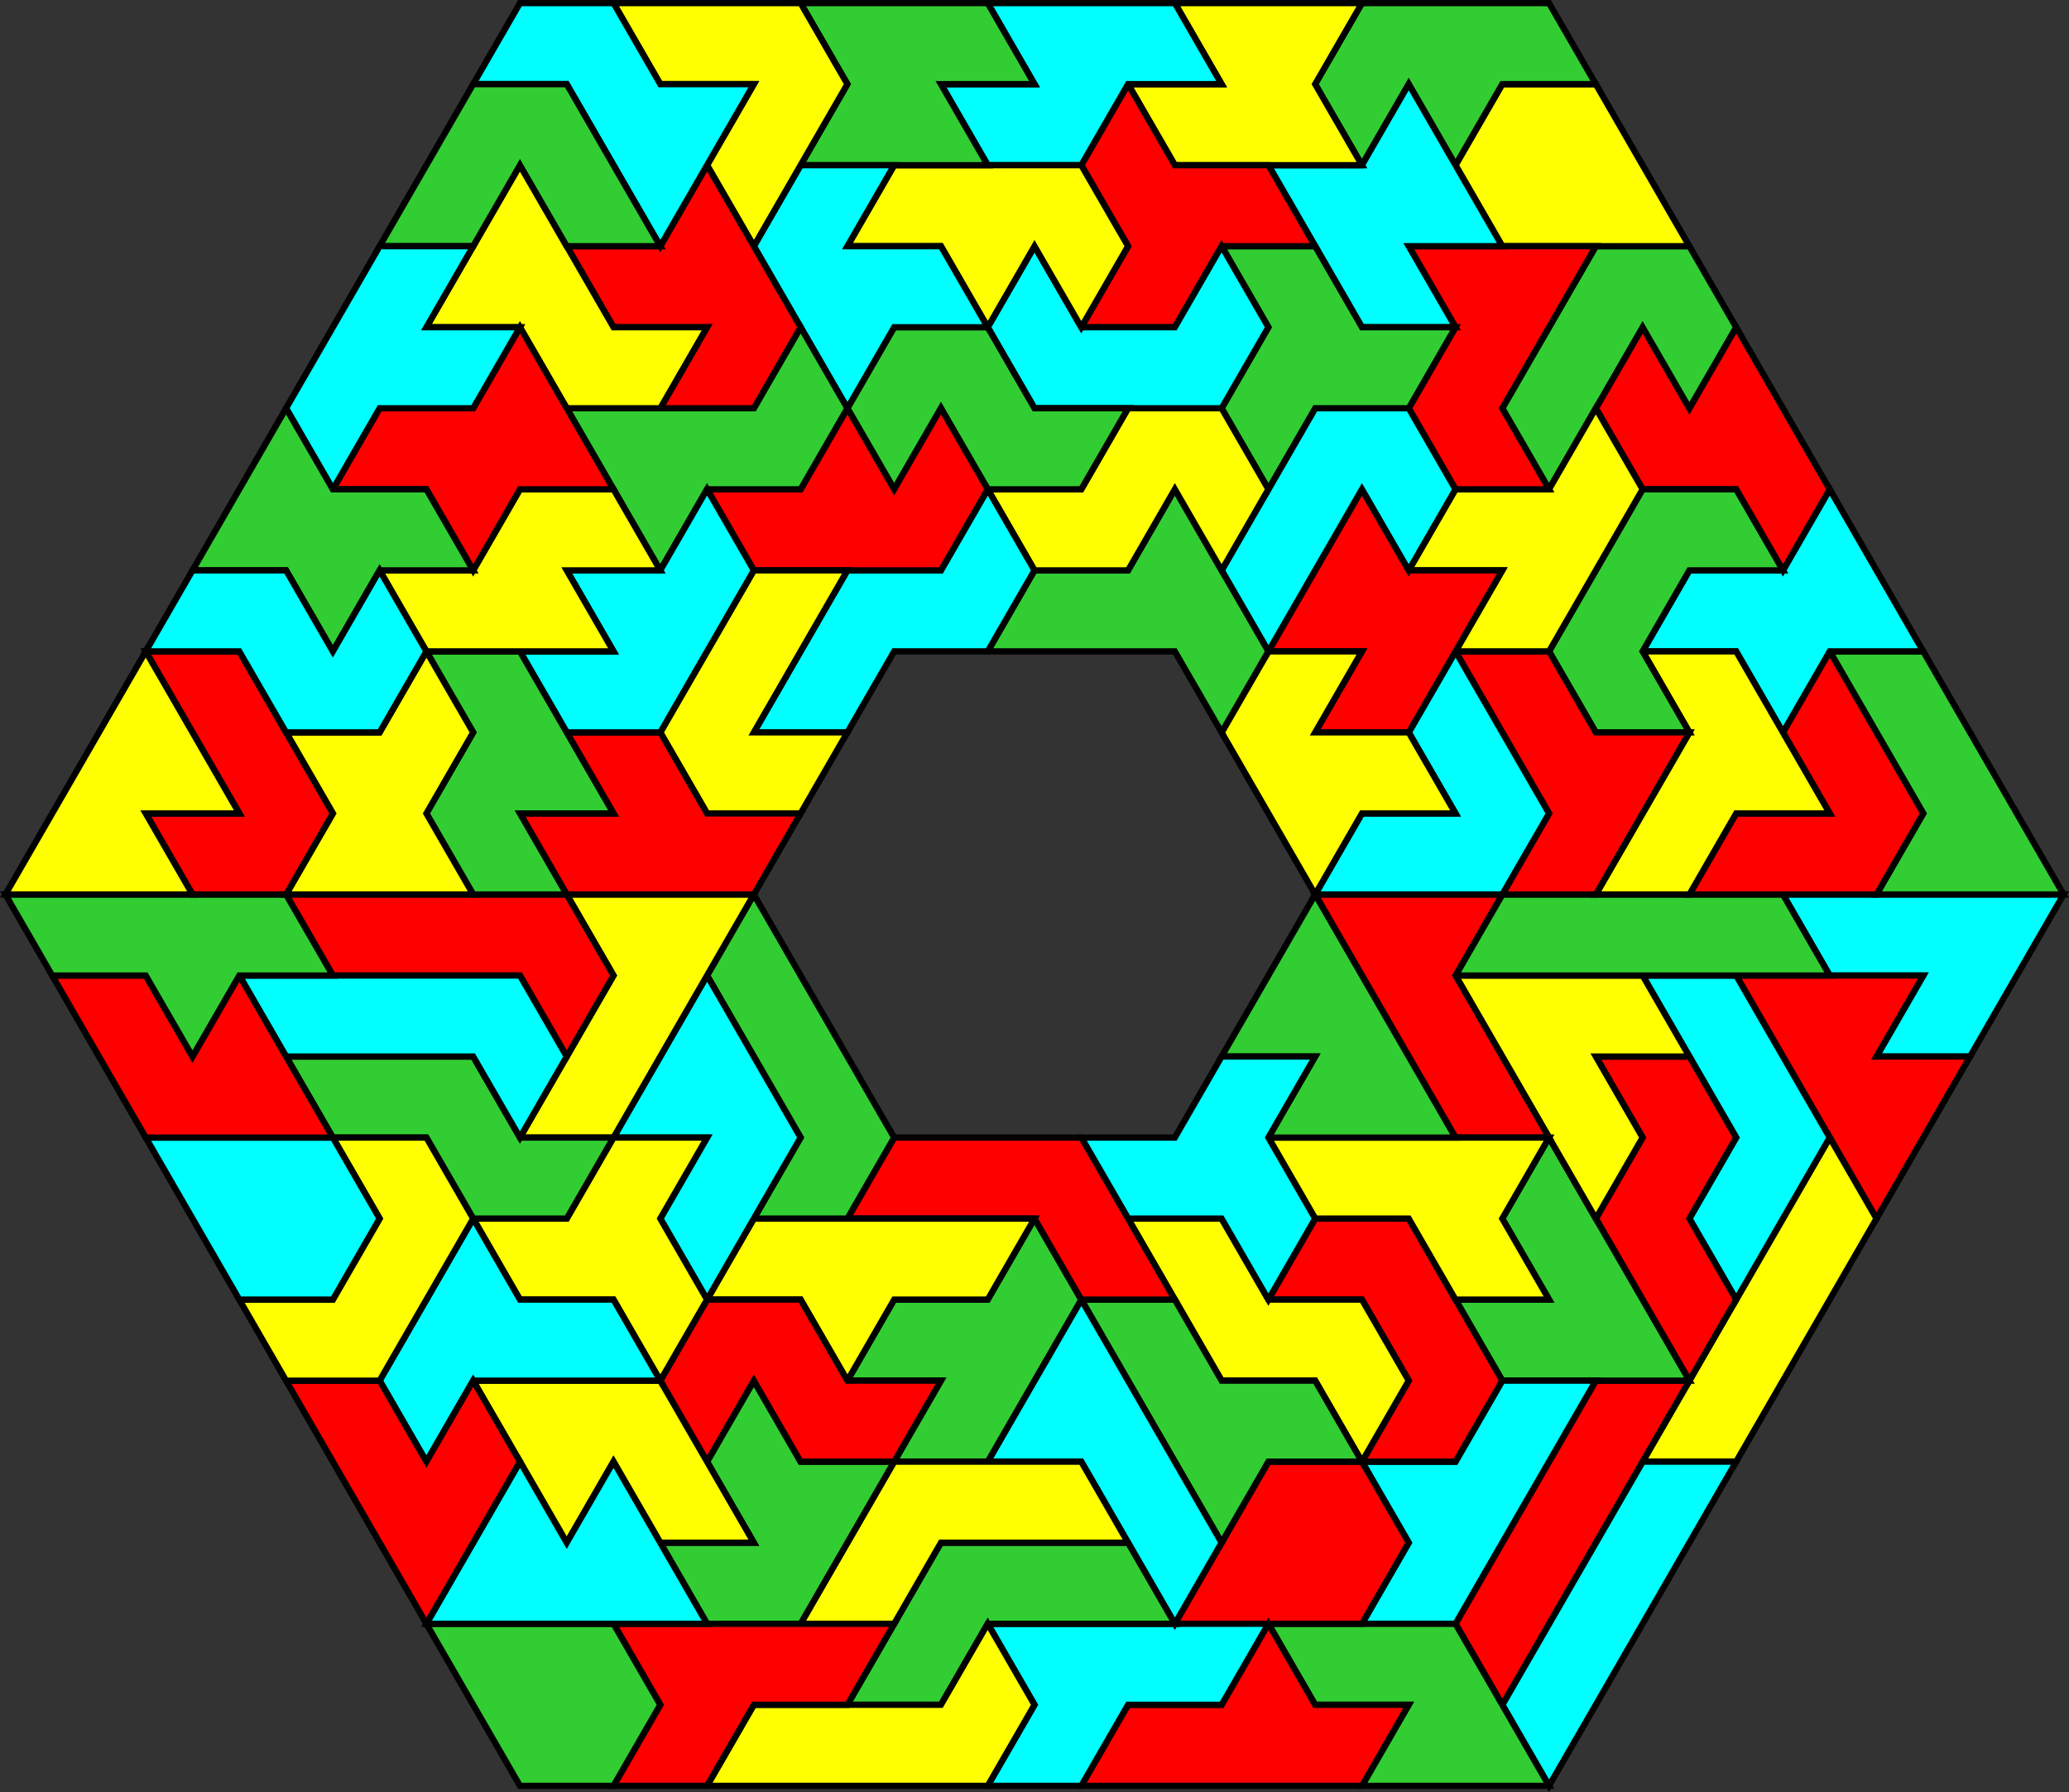 <?xml version="1.0" encoding="UTF-8" standalone="no"?>
<svg
   xmlns:dc="http://purl.org/dc/elements/1.1/"
   xmlns:cc="http://creativecommons.org/ns#"
   xmlns:rdf="http://www.w3.org/1999/02/22-rdf-syntax-ns#"
   xmlns:svg="http://www.w3.org/2000/svg"
   xmlns="http://www.w3.org/2000/svg"
   xmlns:sodipodi="http://sodipodi.sourceforge.net/DTD/sodipodi-0.dtd"
   xmlns:inkscape="http://www.inkscape.org/namespaces/inkscape"
   inkscape:version="1.0 (4035a4fb49, 2020-05-01)"
   sodipodi:docname="7ds4ring11-3.svg"
   id="svg198"
   version="1.1"
   height="287.29"
   width="331.732">
  <rect width="100%" height="100%" fill="#333333" stroke="none"/>
  <sodipodi:namedview
     inkscape:current-layer="svg198"
     inkscape:window-maximized="0"
     inkscape:window-y="0"
     inkscape:window-x="0"
     inkscape:cy="65.67845"
     inkscape:cx="285.86604"
     inkscape:zoom="0.10375"
     showgrid="false"
     id="namedview200"
     inkscape:window-height="480"
     inkscape:window-width="815"
     inkscape:pageshadow="2"
     inkscape:pageopacity="0"
     guidetolerance="10"
     gridtolerance="10"
     objecttolerance="10"
     borderopacity="1"
     bordercolor="#666666"
     pagecolor="#ffffff" />
  <defs
     id="defs4">
    <style
       id="style2"
       type="text/css"><![CDATA[ path {fill:none; stroke:black } line {stroke:black} ]]></style>
  </defs>
  <polygon
     transform="matrix(0.5,0,0,0.5,-24.134,-15.995)"
     id="polygon6"
     stroke-width="2"
     stroke="#000000"
     fill="#00ffff"
     points="710,318.78 695,344.76 680,370.74 650,370.74 665,344.76 635,344.76 620,318.78 650,318.78 680,318.78 " />
  <polygon
     transform="matrix(0.5,0,0,0.5,-24.134,-15.995)"
     id="polygon8"
     stroke-width="2"
     stroke="#000000"
     fill="#ff0000"
     points="650,370.74 680,370.74 665,396.72 650,422.7 635,396.72 620,370.74 605,344.76 635,344.76 665,344.76 " />
  <polygon
     transform="matrix(0.5,0,0,0.5,-24.134,-15.995)"
     id="polygon10"
     stroke-width="2"
     stroke="#000000"
     fill="#ffff00"
     points="620,474.66 605,500.64 575,500.64 590,474.66 605,448.68 620,422.7 635,396.72 650,422.7 635,448.68 " />
  <polygon
     transform="matrix(0.5,0,0,0.5,-24.134,-15.995)"
     id="polygon12"
     stroke-width="2"
     stroke="#000000"
     fill="#00ffff"
     points="635,396.72 620,422.7 605,448.68 590,422.7 605,396.72 590,370.74 575,344.76 605,344.76 620,370.74 " />
  <polygon
     transform="matrix(0.5,0,0,0.5,-24.134,-15.995)"
     id="polygon14"
     stroke-width="2"
     stroke="#000000"
     fill="#ff0000"
     points="590,422.7 605,448.68 590,474.66 575,448.68 560,422.7 575,396.72 560,370.74 590,370.74 605,396.72 " />
  <polygon
     transform="matrix(0.5,0,0,0.5,-24.134,-15.995)"
     id="polygon16"
     stroke-width="2"
     stroke="#000000"
     fill="#00ffff"
     points="575,552.61 560,578.59 545,604.57 530,578.59 545,552.61 560,526.62 575,500.64 605,500.64 590,526.62 " />
  <polygon
     transform="matrix(0.5,0,0,0.5,-24.134,-15.995)"
     id="polygon18"
     stroke-width="2"
     stroke="#000000"
     fill="#ff0000"
     points="560,526.62 545,552.61 530,578.59 515,552.61 530,526.62 545,500.64 560,474.66 590,474.66 575,500.64 " />
  <polygon
     transform="matrix(0.5,0,0,0.5,-24.134,-15.995)"
     id="polygon20"
     stroke-width="2"
     stroke="#000000"
     fill="#32cd32"
     points="590,474.66 560,474.66 530,474.66 515,448.68 545,448.68 530,422.7 545,396.72 560,422.7 575,448.68 " />
  <polygon
     transform="matrix(0.5,0,0,0.5,-24.134,-15.995)"
     id="polygon22"
     stroke-width="2"
     stroke="#000000"
     fill="#ffff00"
     points="590,370.74 560,370.74 575,396.72 560,422.7 545,396.72 530,370.74 515,344.76 545,344.76 575,344.76 " />
  <polygon
     transform="matrix(0.5,0,0,0.5,-24.134,-15.995)"
     id="polygon24"
     stroke-width="2"
     stroke="#000000"
     fill="#32cd32"
     points="620,318.78 635,344.76 605,344.76 575,344.76 545,344.76 515,344.76 530,318.78 560,318.78 590,318.78 " />
  <polygon
     transform="matrix(0.5,0,0,0.5,-24.134,-15.995)"
     id="polygon26"
     stroke-width="2"
     stroke="#000000"
     fill="#00ffff"
     points="530,526.62 515,552.61 485,552.61 500,526.62 485,500.64 515,500.64 530,474.66 560,474.66 545,500.64 " />
  <polygon
     transform="matrix(0.5,0,0,0.5,-24.134,-15.995)"
     id="polygon28"
     stroke-width="2"
     stroke="#000000"
     fill="#ff0000"
     points="515,344.76 530,370.74 545,396.72 515,396.72 500,370.74 485,344.76 470,318.78 500,318.78 530,318.78 " />
  <polygon
     transform="matrix(0.5,0,0,0.5,-24.134,-15.995)"
     id="polygon30"
     stroke-width="2"
     stroke="#000000"
     fill="#32cd32"
     points="530,578.59 545,604.57 515,604.57 485,604.57 500,578.59 470,578.59 455,552.61 485,552.61 515,552.61 " />
  <polygon
     transform="matrix(0.5,0,0,0.5,-24.134,-15.995)"
     id="polygon32"
     stroke-width="2"
     stroke="#000000"
     fill="#ff0000"
     points="530,474.66 515,500.64 485,500.64 500,474.66 485,448.68 455,448.68 470,422.7 500,422.7 515,448.68 " />
  <polygon
     transform="matrix(0.5,0,0,0.5,-24.134,-15.995)"
     id="polygon34"
     stroke-width="2"
     stroke="#000000"
     fill="#ffff00"
     points="545,396.72 530,422.7 545,448.68 515,448.68 500,422.7 470,422.7 455,396.72 485,396.72 515,396.72 " />
  <polygon
     transform="matrix(0.5,0,0,0.5,-24.134,-15.995)"
     id="polygon36"
     stroke-width="2"
     stroke="#000000"
     fill="#32cd32"
     points="515,396.72 485,396.72 455,396.72 470,370.74 440,370.74 455,344.76 470,318.78 485,344.76 500,370.74 " />
  <polygon
     transform="matrix(0.5,0,0,0.5,-24.134,-15.995)"
     id="polygon38"
     stroke-width="2"
     stroke="#000000"
     fill="#ff0000"
     points="485,552.61 455,552.61 425,552.61 440,526.62 455,500.64 485,500.64 500,526.62 " />
  <polygon
     transform="matrix(0.5,0,0,0.5,-24.134,-15.995)"
     id="polygon40"
     stroke-width="2"
     stroke="#000000"
     fill="#ffff00"
     points="485,448.68 500,474.66 485,500.64 470,474.66 440,474.66 425,448.68 410,422.7 440,422.7 455,448.68 " />
  <polygon
     transform="matrix(0.5,0,0,0.5,-24.134,-15.995)"
     id="polygon42"
     stroke-width="2"
     stroke="#000000"
     fill="#ff0000"
     points="485,604.57 455,604.57 425,604.57 395,604.57 410,578.59 440,578.59 455,552.61 470,578.59 500,578.59 " />
  <polygon
     transform="matrix(0.5,0,0,0.5,-24.134,-15.995)"
     id="polygon44"
     stroke-width="2"
     stroke="#000000"
     fill="#32cd32"
     points="470,474.66 485,500.64 455,500.64 440,526.62 425,500.64 410,474.66 395,448.68 425,448.68 440,474.66 " />
  <polygon
     transform="matrix(0.5,0,0,0.5,-24.134,-15.995)"
     id="polygon46"
     stroke-width="2"
     stroke="#000000"
     fill="#00ffff"
     points="470,422.7 455,448.68 440,422.7 410,422.7 395,396.72 425,396.72 440,370.74 470,370.74 455,396.72 " />
  <polygon
     transform="matrix(0.5,0,0,0.5,-24.134,-15.995)"
     id="polygon48"
     stroke-width="2"
     stroke="#000000"
     fill="#00ffff"
     points="455,552.61 440,578.59 410,578.59 395,604.57 365,604.57 380,578.59 365,552.61 395,552.61 425,552.61 " />
  <polygon
     transform="matrix(0.5,0,0,0.5,-24.134,-15.995)"
     id="polygon50"
     stroke-width="2"
     stroke="#000000"
     fill="#00ffff"
     points="440,526.62 425,552.61 410,526.62 395,500.64 365,500.64 380,474.66 395,448.68 410,474.66 425,500.64 " />
  <polygon
     transform="matrix(0.5,0,0,0.5,-24.134,-15.995)"
     id="polygon52"
     stroke-width="2"
     stroke="#000000"
     fill="#32cd32"
     points="425,552.61 395,552.61 365,552.61 350,578.59 320,578.59 335,552.61 350,526.62 380,526.62 410,526.62 " />
  <polygon
     transform="matrix(0.5,0,0,0.5,-24.134,-15.995)"
     id="polygon54"
     stroke-width="2"
     stroke="#000000"
     fill="#32cd32"
     points="365,500.64 335,500.64 350,474.66 320,474.66 335,448.68 365,448.68 380,422.7 395,448.68 380,474.66 " />
  <polygon
     transform="matrix(0.5,0,0,0.5,-24.134,-15.995)"
     id="polygon56"
     stroke-width="2"
     stroke="#000000"
     fill="#ff0000"
     points="410,422.7 425,448.68 395,448.68 380,422.7 350,422.7 320,422.7 335,396.72 365,396.72 395,396.72 " />
  <polygon
     transform="matrix(0.5,0,0,0.5,-24.134,-15.995)"
     id="polygon58"
     stroke-width="2"
     stroke="#000000"
     fill="#ffff00"
     points="410,526.62 380,526.62 350,526.62 335,552.61 305,552.61 320,526.62 335,500.64 365,500.64 395,500.64 " />
  <polygon
     transform="matrix(0.5,0,0,0.5,-24.134,-15.995)"
     id="polygon60"
     stroke-width="2"
     stroke="#000000"
     fill="#ffff00"
     points="335,604.57 305,604.57 275,604.57 290,578.59 320,578.59 350,578.59 365,552.61 380,578.59 365,604.57 " />
  <polygon
     transform="matrix(0.5,0,0,0.5,-24.134,-15.995)"
     id="polygon62"
     stroke-width="2"
     stroke="#000000"
     fill="#ffff00"
     points="380,422.7 365,448.68 335,448.68 320,474.66 305,448.68 275,448.68 290,422.7 320,422.7 350,422.7 " />
  <polygon
     transform="matrix(0.5,0,0,0.5,-24.134,-15.995)"
     id="polygon64"
     stroke-width="2"
     stroke="#000000"
     fill="#32cd32"
     points="335,396.72 320,422.7 290,422.7 305,396.72 290,370.74 275,344.76 290,318.78 305,344.76 320,370.74 " />
  <polygon
     transform="matrix(0.5,0,0,0.5,-24.134,-15.995)"
     id="polygon66"
     stroke-width="2"
     stroke="#000000"
     fill="#32cd32"
     points="320,526.62 305,552.61 275,552.61 260,526.62 290,526.62 275,500.64 290,474.66 305,500.64 335,500.64 " />
  <polygon
     transform="matrix(0.5,0,0,0.5,-24.134,-15.995)"
     id="polygon68"
     stroke-width="2"
     stroke="#000000"
     fill="#ff0000"
     points="350,474.66 335,500.64 305,500.64 290,474.66 275,500.64 260,474.66 275,448.68 305,448.68 320,474.66 " />
  <polygon
     transform="matrix(0.5,0,0,0.5,-24.134,-15.995)"
     id="polygon70"
     stroke-width="2"
     stroke="#000000"
     fill="#ff0000"
     points="335,552.61 320,578.59 290,578.59 275,604.57 245,604.57 260,578.59 245,552.61 275,552.61 305,552.61 " />
  <polygon
     transform="matrix(0.5,0,0,0.5,-24.134,-15.995)"
     id="polygon72"
     stroke-width="2"
     stroke="#000000"
     fill="#00ffff"
     points="290,422.7 275,448.68 260,422.7 275,396.72 245,396.72 260,370.74 275,344.76 290,370.74 305,396.72 " />
  <polygon
     transform="matrix(0.5,0,0,0.5,-24.134,-15.995)"
     id="polygon74"
     stroke-width="2"
     stroke="#000000"
     fill="#ffff00"
     points="275,344.76 260,370.74 245,396.72 215,396.72 230,370.74 245,344.76 230,318.78 260,318.78 290,318.78 " />
  <polygon
     transform="matrix(0.5,0,0,0.5,-24.134,-15.995)"
     id="polygon76"
     stroke-width="2"
     stroke="#000000"
     fill="#ffff00"
     points="275,500.64 290,526.62 260,526.62 245,500.64 230,526.62 215,500.64 200,474.66 230,474.66 260,474.66 " />
  <polygon
     transform="matrix(0.5,0,0,0.5,-24.134,-15.995)"
     id="polygon78"
     stroke-width="2"
     stroke="#000000"
     fill="#ffff00"
     points="275,448.68 260,474.66 245,448.68 215,448.68 200,422.7 230,422.7 245,396.72 275,396.72 260,422.7 " />
  <polygon
     transform="matrix(0.5,0,0,0.5,-24.134,-15.995)"
     id="polygon80"
     stroke-width="2"
     stroke="#000000"
     fill="#32cd32"
     points="260,578.59 245,604.57 215,604.57 200,578.59 185,552.61 215,552.61 245,552.61 " />
  <polygon
     transform="matrix(0.5,0,0,0.5,-24.134,-15.995)"
     id="polygon82"
     stroke-width="2"
     stroke="#000000"
     fill="#00ffff"
     points="260,526.62 275,552.61 245,552.61 215,552.61 185,552.61 200,526.62 215,500.64 230,526.62 245,500.64 " />
  <polygon
     transform="matrix(0.5,0,0,0.5,-24.134,-15.995)"
     id="polygon84"
     stroke-width="2"
     stroke="#000000"
     fill="#00ffff"
     points="260,474.66 230,474.66 200,474.66 185,500.64 170,474.66 185,448.68 200,422.7 215,448.68 245,448.68 " />
  <polygon
     transform="matrix(0.5,0,0,0.5,-24.134,-15.995)"
     id="polygon86"
     stroke-width="2"
     stroke="#000000"
     fill="#ff0000"
     points="200,474.66 215,500.64 200,526.62 185,552.61 170,526.62 155,500.64 140,474.66 170,474.66 185,500.64 " />
  <polygon
     transform="matrix(0.5,0,0,0.5,-24.134,-15.995)"
     id="polygon88"
     stroke-width="2"
     stroke="#000000"
     fill="#32cd32"
     points="215,396.72 245,396.72 230,422.7 200,422.7 185,396.72 155,396.72 140,370.74 170,370.74 200,370.74 " />
  <polygon
     transform="matrix(0.5,0,0,0.5,-24.134,-15.995)"
     id="polygon90"
     stroke-width="2"
     stroke="#000000"
     fill="#ff0000"
     points="230,318.78 245,344.76 230,370.74 215,344.76 185,344.76 155,344.76 140,318.78 170,318.78 200,318.78 " />
  <polygon
     transform="matrix(0.5,0,0,0.5,-24.134,-15.995)"
     id="polygon92"
     stroke-width="2"
     stroke="#000000"
     fill="#ffff00"
     points="185,448.68 170,474.66 140,474.66 125,448.68 155,448.68 170,422.7 155,396.72 185,396.72 200,422.7 " />
  <polygon
     transform="matrix(0.5,0,0,0.5,-24.134,-15.995)"
     id="polygon94"
     stroke-width="2"
     stroke="#000000"
     fill="#00ffff"
     points="215,344.76 230,370.74 215,396.72 200,370.74 170,370.74 140,370.74 125,344.76 155,344.76 185,344.76 " />
  <polygon
     transform="matrix(0.5,0,0,0.5,-24.134,-15.995)"
     id="polygon96"
     stroke-width="2"
     stroke="#000000"
     fill="#00ffff"
     points="170,422.7 155,448.68 125,448.68 110,422.7 95,396.72 125,396.72 155,396.72 " />
  <polygon
     transform="matrix(0.5,0,0,0.5,-24.134,-15.995)"
     id="polygon98"
     stroke-width="2"
     stroke="#000000"
     fill="#ff0000"
     points="125,344.76 140,370.74 155,396.72 125,396.72 95,396.72 80,370.74 65,344.76 95,344.76 110,370.74 " />
  <polygon
     transform="matrix(0.5,0,0,0.5,-24.134,-15.995)"
     id="polygon100"
     stroke-width="2"
     stroke="#000000"
     fill="#32cd32"
     points="140,318.78 155,344.76 125,344.76 110,370.74 95,344.76 65,344.76 50,318.78 80,318.78 110,318.78 " />
  <polygon
     transform="matrix(0.5,0,0,0.5,-24.134,-15.995)"
     id="polygon102"
     stroke-width="2"
     stroke="#000000"
     fill="#32cd32"
     points="695,292.8 710,318.78 680,318.78 650,318.78 665,292.8 650,266.82 635,240.84 665,240.84 680,266.82 " />
  <polygon
     transform="matrix(0.5,0,0,0.5,-24.134,-15.995)"
     id="polygon104"
     stroke-width="2"
     stroke="#000000"
     fill="#ff0000"
     points="650,318.78 620,318.78 590,318.78 605,292.8 635,292.8 620,266.82 635,240.84 650,266.82 665,292.8 " />
  <polygon
     transform="matrix(0.5,0,0,0.5,-24.134,-15.995)"
     id="polygon106"
     stroke-width="2"
     stroke="#000000"
     fill="#00ffff"
     points="635,240.84 620,266.82 605,240.84 575,240.84 590,214.86 620,214.86 635,188.87 650,214.86 665,240.84 " />
  <polygon
     transform="matrix(0.5,0,0,0.5,-24.134,-15.995)"
     id="polygon108"
     stroke-width="2"
     stroke="#000000"
     fill="#ffff00"
     points="635,292.8 605,292.8 590,318.78 560,318.78 575,292.8 590,266.82 575,240.84 605,240.84 620,266.82 " />
  <polygon
     transform="matrix(0.5,0,0,0.5,-24.134,-15.995)"
     id="polygon110"
     stroke-width="2"
     stroke="#000000"
     fill="#ff0000"
     points="620,162.89 635,188.87 620,214.86 605,188.87 575,188.87 560,162.89 575,136.91 590,162.89 605,136.91 " />
  <polygon
     transform="matrix(0.5,0,0,0.5,-24.134,-15.995)"
     id="polygon112"
     stroke-width="2"
     stroke="#000000"
     fill="#32cd32"
     points="590,214.86 575,240.84 590,266.82 560,266.82 545,240.84 560,214.86 575,188.87 605,188.87 620,214.86 " />
  <polygon
     transform="matrix(0.5,0,0,0.5,-24.134,-15.995)"
     id="polygon114"
     stroke-width="2"
     stroke="#000000"
     fill="#32cd32"
     points="590,162.89 575,136.91 560,162.89 545,188.87 530,162.89 545,136.91 560,110.93 590,110.93 605,136.91 " />
  <polygon
     transform="matrix(0.5,0,0,0.5,-24.134,-15.995)"
     id="polygon116"
     stroke-width="2"
     stroke="#000000"
     fill="#ff0000"
     points="590,266.82 575,292.8 560,318.78 530,318.78 545,292.8 530,266.82 515,240.84 545,240.84 560,266.82 " />
  <polygon
     transform="matrix(0.5,0,0,0.5,-24.134,-15.995)"
     id="polygon118"
     stroke-width="2"
     stroke="#000000"
     fill="#ffff00"
     points="590,110.93 560,110.93 530,110.93 515,84.95 530,58.97 560,58.97 575,84.95 " />
  <polygon
     transform="matrix(0.5,0,0,0.5,-24.134,-15.995)"
     id="polygon120"
     stroke-width="2"
     stroke="#000000"
     fill="#ffff00"
     points="545,240.84 515,240.84 530,214.86 500,214.86 515,188.87 545,188.87 560,162.89 575,188.87 560,214.86 " />
  <polygon
     transform="matrix(0.5,0,0,0.5,-24.134,-15.995)"
     id="polygon122"
     stroke-width="2"
     stroke="#000000"
     fill="#ff0000"
     points="545,136.91 530,162.89 545,188.87 515,188.87 500,162.89 515,136.91 500,110.93 530,110.93 560,110.93 " />
  <polygon
     transform="matrix(0.5,0,0,0.5,-24.134,-15.995)"
     id="polygon124"
     stroke-width="2"
     stroke="#000000"
     fill="#00ffff"
     points="530,318.78 500,318.78 470,318.78 485,292.8 515,292.8 500,266.82 515,240.84 530,266.82 545,292.8 " />
  <polygon
     transform="matrix(0.5,0,0,0.5,-24.134,-15.995)"
     id="polygon126"
     stroke-width="2"
     stroke="#000000"
     fill="#32cd32"
     points="560,58.97 530,58.97 515,84.95 500,58.97 485,84.95 470,58.97 485,32.99 515,32.99 545,32.99 " />
  <polygon
     transform="matrix(0.5,0,0,0.5,-24.134,-15.995)"
     id="polygon128"
     stroke-width="2"
     stroke="#000000"
     fill="#ff0000"
     points="515,240.84 500,266.82 470,266.82 485,240.84 455,240.84 470,214.86 485,188.87 500,214.86 530,214.86 " />
  <polygon
     transform="matrix(0.5,0,0,0.5,-24.134,-15.995)"
     id="polygon130"
     stroke-width="2"
     stroke="#000000"
     fill="#00ffff"
     points="500,110.93 515,136.91 485,136.91 470,110.93 455,84.95 485,84.95 500,58.97 515,84.95 530,110.93 " />
  <polygon
     transform="matrix(0.5,0,0,0.5,-24.134,-15.995)"
     id="polygon132"
     stroke-width="2"
     stroke="#000000"
     fill="#ffff00"
     points="500,266.82 515,292.8 485,292.8 470,318.78 455,292.8 440,266.82 455,240.84 485,240.84 470,266.82 " />
  <polygon
     transform="matrix(0.5,0,0,0.5,-24.134,-15.995)"
     id="polygon134"
     stroke-width="2"
     stroke="#000000"
     fill="#00ffff"
     points="500,214.86 485,188.87 470,214.86 455,240.84 440,214.86 455,188.87 470,162.89 500,162.89 515,188.87 " />
  <polygon
     transform="matrix(0.5,0,0,0.5,-24.134,-15.995)"
     id="polygon136"
     stroke-width="2"
     stroke="#000000"
     fill="#32cd32"
     points="515,136.91 500,162.89 470,162.89 455,188.87 440,162.89 455,136.91 440,110.93 470,110.93 485,136.91 " />
  <polygon
     transform="matrix(0.5,0,0,0.5,-24.134,-15.995)"
     id="polygon138"
     stroke-width="2"
     stroke="#000000"
     fill="#ffff00"
     points="470,58.97 485,84.95 455,84.95 425,84.95 410,58.97 440,58.97 425,32.99 455,32.99 485,32.99 " />
  <polygon
     transform="matrix(0.5,0,0,0.5,-24.134,-15.995)"
     id="polygon140"
     stroke-width="2"
     stroke="#000000"
     fill="#ff0000"
     points="470,110.93 440,110.93 425,136.91 395,136.91 410,110.93 395,84.95 410,58.97 425,84.95 455,84.95 " />
  <polygon
     transform="matrix(0.5,0,0,0.5,-24.134,-15.995)"
     id="polygon142"
     stroke-width="2"
     stroke="#000000"
     fill="#32cd32"
     points="440,266.82 425,240.84 395,240.84 365,240.84 380,214.86 410,214.86 425,188.87 440,214.86 455,240.84 " />
  <polygon
     transform="matrix(0.5,0,0,0.5,-24.134,-15.995)"
     id="polygon144"
     stroke-width="2"
     stroke="#000000"
     fill="#ffff00"
     points="440,214.86 425,188.87 410,214.86 380,214.86 365,188.87 395,188.87 410,162.89 440,162.89 455,188.87 " />
  <polygon
     transform="matrix(0.5,0,0,0.5,-24.134,-15.995)"
     id="polygon146"
     stroke-width="2"
     stroke="#000000"
     fill="#00ffff"
     points="440,110.93 455,136.91 440,162.89 410,162.89 380,162.89 365,136.91 380,110.93 395,136.91 425,136.91 " />
  <polygon
     transform="matrix(0.5,0,0,0.5,-24.134,-15.995)"
     id="polygon148"
     stroke-width="2"
     stroke="#000000"
     fill="#00ffff"
     points="440,58.97 410,58.97 395,84.95 365,84.95 350,58.97 380,58.97 365,32.99 395,32.99 425,32.99 " />
  <polygon
     transform="matrix(0.5,0,0,0.5,-24.134,-15.995)"
     id="polygon150"
     stroke-width="2"
     stroke="#000000"
     fill="#32cd32"
     points="410,162.89 395,188.87 365,188.87 350,162.89 335,188.87 320,162.89 335,136.91 365,136.91 380,162.89 " />
  <polygon
     transform="matrix(0.5,0,0,0.5,-24.134,-15.995)"
     id="polygon152"
     stroke-width="2"
     stroke="#000000"
     fill="#ffff00"
     points="410,110.93 395,136.91 380,110.93 365,136.91 350,110.93 320,110.93 335,84.95 365,84.95 395,84.95 " />
  <polygon
     transform="matrix(0.5,0,0,0.5,-24.134,-15.995)"
     id="polygon154"
     stroke-width="2"
     stroke="#000000"
     fill="#32cd32"
     points="380,58.97 350,58.97 365,84.95 335,84.95 305,84.95 320,58.97 305,32.99 335,32.99 365,32.99 " />
  <polygon
     transform="matrix(0.5,0,0,0.5,-24.134,-15.995)"
     id="polygon156"
     stroke-width="2"
     stroke="#000000"
     fill="#00ffff"
     points="335,240.84 320,266.82 290,266.82 305,240.84 320,214.86 350,214.86 365,188.87 380,214.86 365,240.84 " />
  <polygon
     transform="matrix(0.5,0,0,0.5,-24.134,-15.995)"
     id="polygon158"
     stroke-width="2"
     stroke="#000000"
     fill="#00ffff"
     points="350,110.93 365,136.91 335,136.91 320,162.89 305,136.91 290,110.93 305,84.95 335,84.95 320,110.93 " />
  <polygon
     transform="matrix(0.5,0,0,0.5,-24.134,-15.995)"
     id="polygon160"
     stroke-width="2"
     stroke="#000000"
     fill="#ff0000"
     points="365,188.87 350,214.86 320,214.86 290,214.86 275,188.87 305,188.87 320,162.89 335,188.87 350,162.89 " />
  <polygon
     transform="matrix(0.5,0,0,0.5,-24.134,-15.995)"
     id="polygon162"
     stroke-width="2"
     stroke="#000000"
     fill="#ffff00"
     points="290,266.82 320,266.82 305,292.8 275,292.8 260,266.82 275,240.84 290,214.86 320,214.86 305,240.84 " />
  <polygon
     transform="matrix(0.5,0,0,0.5,-24.134,-15.995)"
     id="polygon164"
     stroke-width="2"
     stroke="#000000"
     fill="#ffff00"
     points="320,58.97 305,84.95 290,110.93 275,84.95 290,58.97 260,58.97 245,32.99 275,32.99 305,32.99 " />
  <polygon
     transform="matrix(0.5,0,0,0.5,-24.134,-15.995)"
     id="polygon166"
     stroke-width="2"
     stroke="#000000"
     fill="#32cd32"
     points="275,188.87 260,214.86 245,188.87 230,162.89 260,162.89 290,162.89 305,136.91 320,162.89 305,188.87 " />
  <polygon
     transform="matrix(0.5,0,0,0.5,-24.134,-15.995)"
     id="polygon168"
     stroke-width="2"
     stroke="#000000"
     fill="#ff0000"
     points="290,162.89 260,162.89 275,136.91 245,136.91 230,110.93 260,110.93 275,84.95 290,110.93 305,136.91 " />
  <polygon
     transform="matrix(0.5,0,0,0.5,-24.134,-15.995)"
     id="polygon170"
     stroke-width="2"
     stroke="#000000"
     fill="#ff0000"
     points="305,292.8 290,318.78 260,318.78 230,318.78 215,292.8 245,292.8 230,266.82 260,266.82 275,292.8 " />
  <polygon
     transform="matrix(0.5,0,0,0.5,-24.134,-15.995)"
     id="polygon172"
     stroke-width="2"
     stroke="#000000"
     fill="#00ffff"
     points="260,266.82 230,266.82 215,240.84 245,240.84 230,214.86 260,214.86 275,188.87 290,214.86 275,240.84 " />
  <polygon
     transform="matrix(0.5,0,0,0.5,-24.134,-15.995)"
     id="polygon174"
     stroke-width="2"
     stroke="#000000"
     fill="#00ffff"
     points="290,58.97 275,84.95 260,110.93 245,84.95 230,58.97 200,58.97 215,32.99 245,32.99 260,58.97 " />
  <polygon
     transform="matrix(0.5,0,0,0.5,-24.134,-15.995)"
     id="polygon176"
     stroke-width="2"
     stroke="#000000"
     fill="#32cd32"
     points="245,292.8 215,292.8 230,318.78 200,318.78 185,292.8 200,266.82 185,240.84 215,240.84 230,266.82 " />
  <polygon
     transform="matrix(0.5,0,0,0.5,-24.134,-15.995)"
     id="polygon178"
     stroke-width="2"
     stroke="#000000"
     fill="#ffff00"
     points="275,136.91 260,162.89 230,162.89 215,136.91 185,136.91 200,110.93 215,84.95 230,110.93 245,136.91 " />
  <polygon
     transform="matrix(0.5,0,0,0.5,-24.134,-15.995)"
     id="polygon180"
     stroke-width="2"
     stroke="#000000"
     fill="#ffff00"
     points="230,214.86 245,240.84 215,240.84 185,240.84 170,214.86 200,214.86 215,188.87 245,188.87 260,214.86 " />
  <polygon
     transform="matrix(0.5,0,0,0.5,-24.134,-15.995)"
     id="polygon182"
     stroke-width="2"
     stroke="#000000"
     fill="#32cd32"
     points="260,110.93 230,110.93 215,84.95 200,110.93 170,110.93 185,84.95 200,58.97 230,58.97 245,84.95 " />
  <polygon
     transform="matrix(0.5,0,0,0.5,-24.134,-15.995)"
     id="polygon184"
     stroke-width="2"
     stroke="#000000"
     fill="#ff0000"
     points="215,188.87 200,214.86 185,188.87 155,188.87 170,162.89 200,162.89 215,136.91 230,162.89 245,188.87 " />
  <polygon
     transform="matrix(0.5,0,0,0.5,-24.134,-15.995)"
     id="polygon186"
     stroke-width="2"
     stroke="#000000"
     fill="#ffff00"
     points="200,318.78 170,318.78 140,318.78 155,292.8 140,266.82 170,266.82 185,240.84 200,266.82 185,292.8 " />
  <polygon
     transform="matrix(0.5,0,0,0.5,-24.134,-15.995)"
     id="polygon188"
     stroke-width="2"
     stroke="#000000"
     fill="#00ffff"
     points="215,136.91 200,162.89 170,162.89 155,188.87 140,162.89 155,136.91 170,110.93 200,110.93 185,136.91 " />
  <polygon
     transform="matrix(0.5,0,0,0.5,-24.134,-15.995)"
     id="polygon190"
     stroke-width="2"
     stroke="#000000"
     fill="#32cd32"
     points="200,214.86 170,214.86 155,240.84 140,214.86 110,214.86 125,188.87 140,162.89 155,188.87 185,188.87 " />
  <polygon
     transform="matrix(0.5,0,0,0.5,-24.134,-15.995)"
     id="polygon192"
     stroke-width="2"
     stroke="#000000"
     fill="#ff0000"
     points="155,292.8 140,318.78 110,318.78 95,292.8 125,292.8 110,266.82 95,240.84 125,240.84 140,266.82 " />
  <polygon
     transform="matrix(0.5,0,0,0.5,-24.134,-15.995)"
     id="polygon194"
     stroke-width="2"
     stroke="#000000"
     fill="#00ffff"
     points="170,214.86 185,240.84 170,266.82 140,266.82 125,240.84 95,240.84 110,214.86 140,214.86 155,240.84 " />
  <polygon
     transform="matrix(0.5,0,0,0.5,-24.134,-15.995)"
     id="polygon196"
     stroke-width="2"
     stroke="#000000"
     fill="#ffff00"
     points="95,292.8 110,318.78 80,318.78 50,318.78 65,292.8 80,266.82 95,240.84 110,266.82 125,292.8 " />
</svg>
